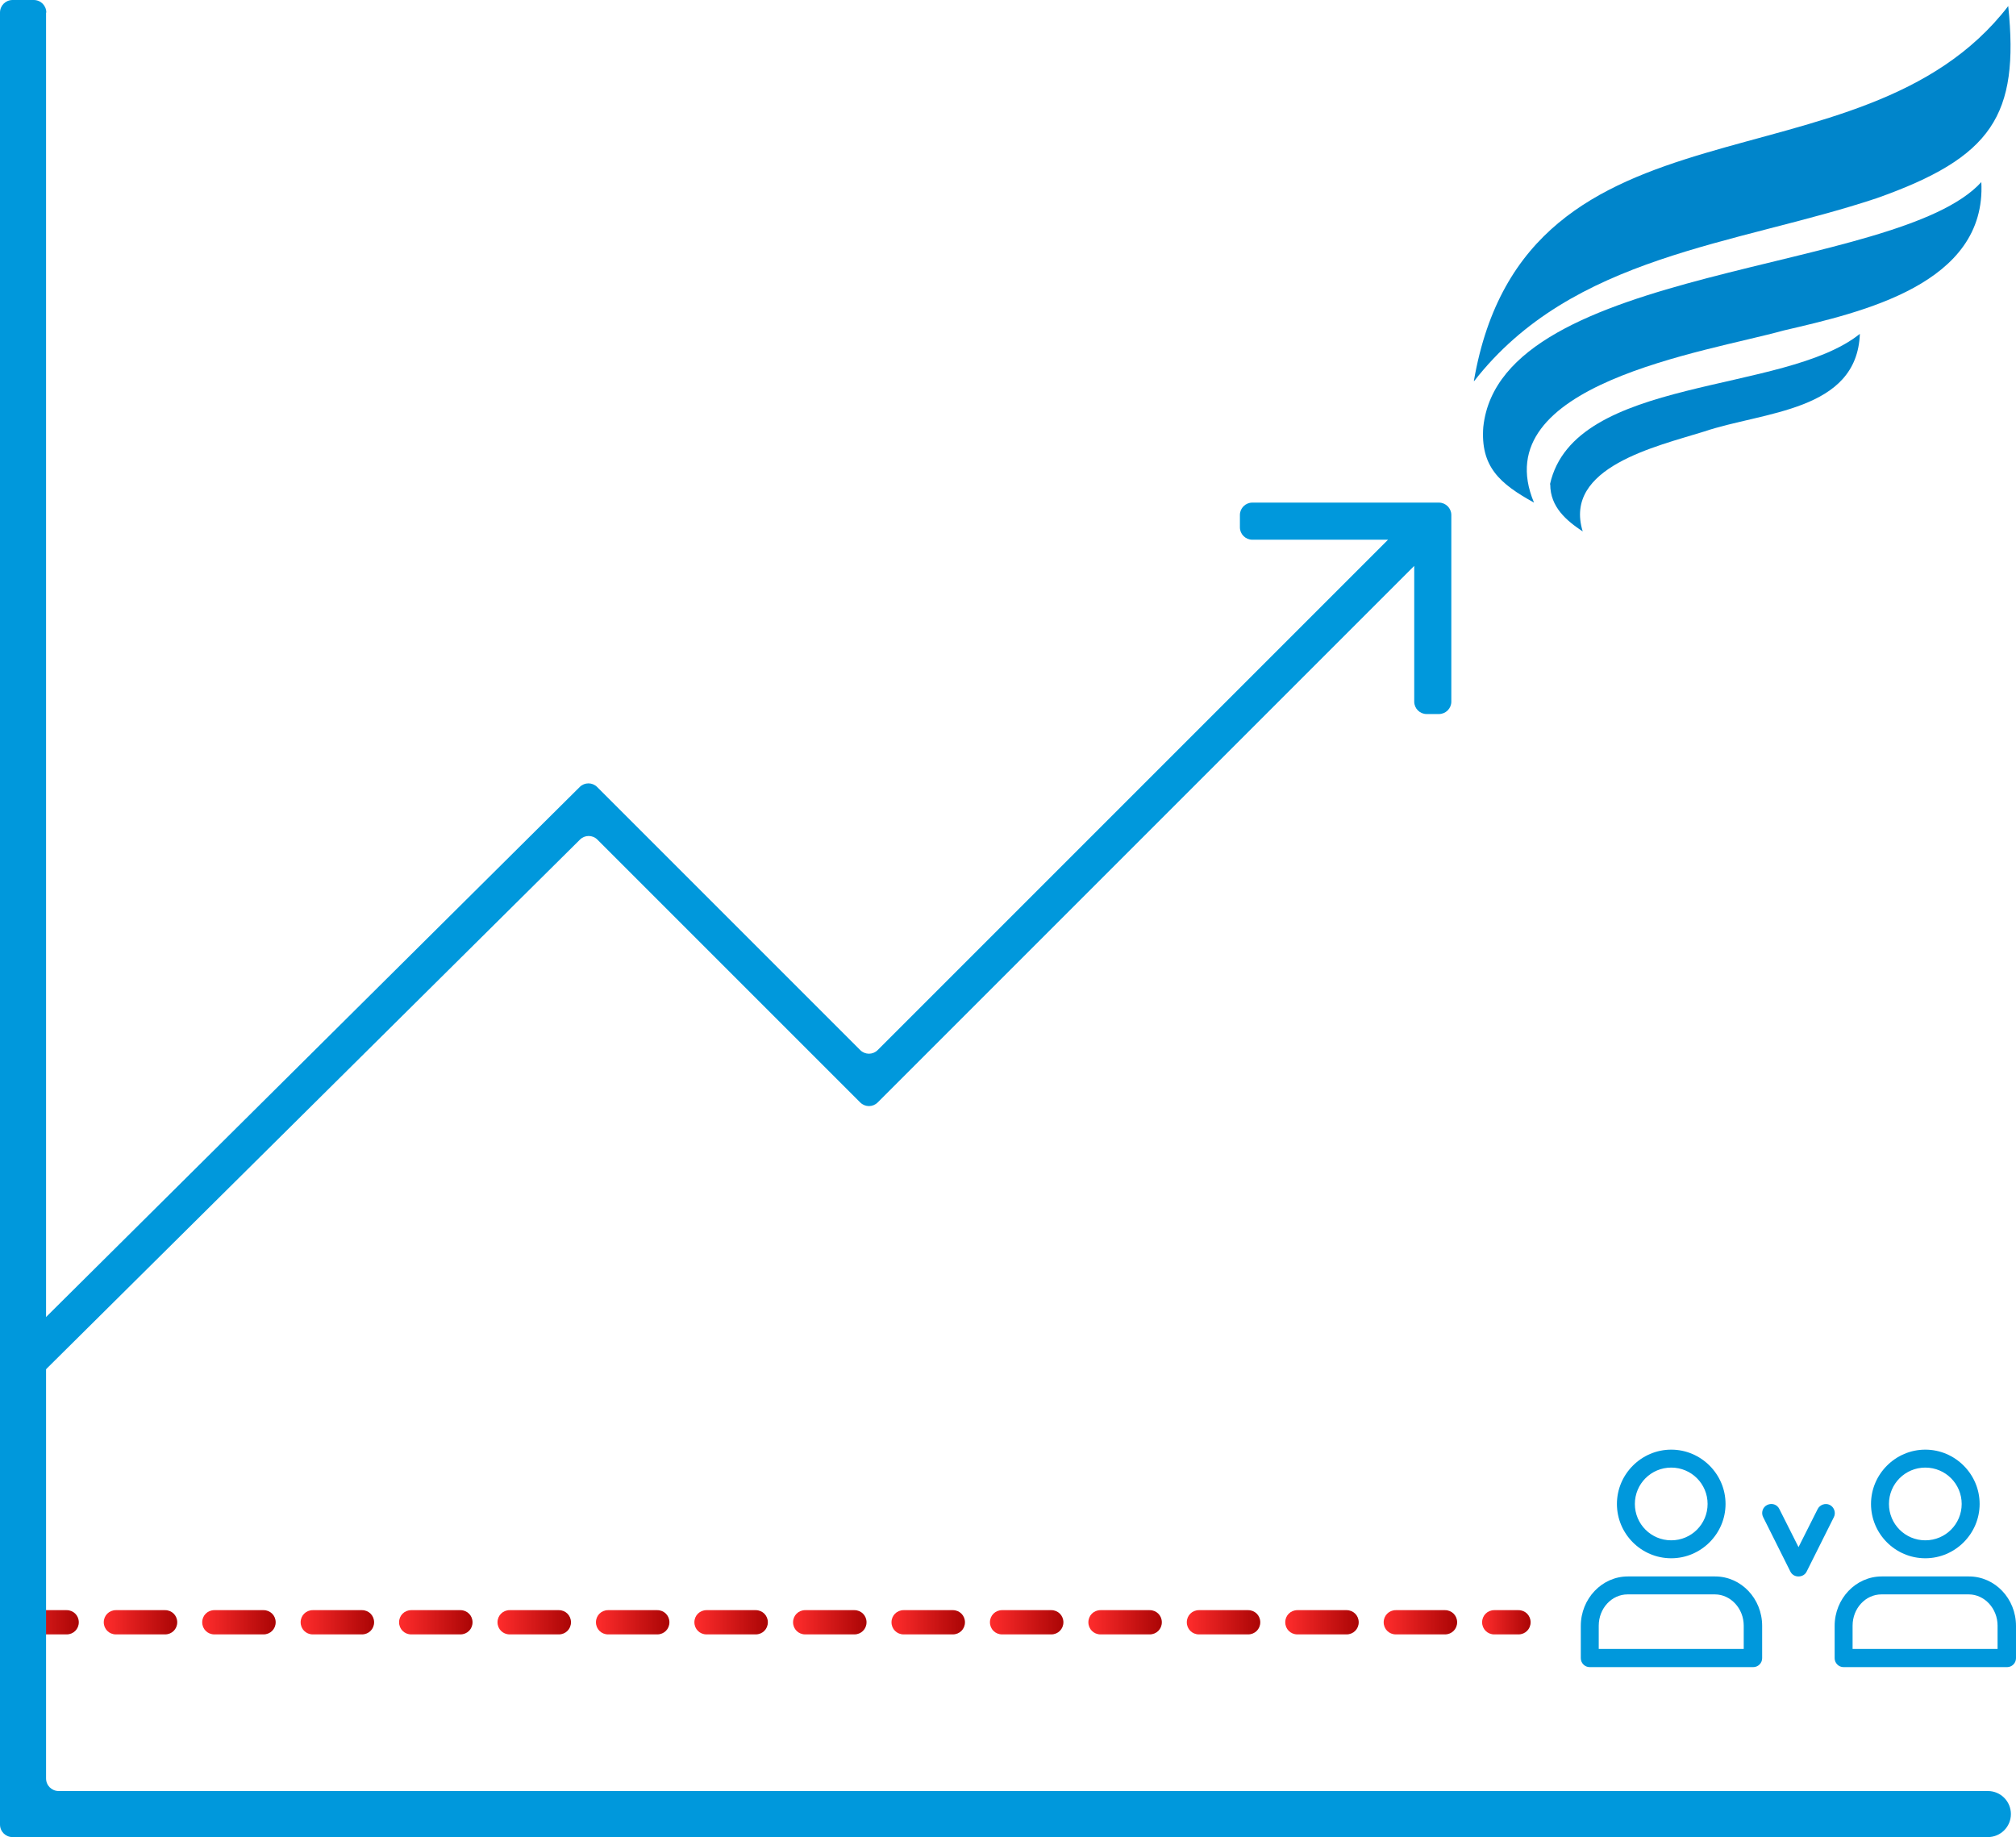 <?xml version="1.0" encoding="UTF-8"?>
<svg id="Camada_2" data-name="Camada 2" xmlns="http://www.w3.org/2000/svg" xmlns:xlink="http://www.w3.org/1999/xlink" viewBox="0 0 83.15 75.77">
  <defs>
    <style>
      .cls-1 {
        fill: url(#Gradiente_sem_nome_17-4);
      }

      .cls-1, .cls-2, .cls-3, .cls-4, .cls-5, .cls-6, .cls-7, .cls-8, .cls-9, .cls-10, .cls-11, .cls-12, .cls-13, .cls-14, .cls-15, .cls-16, .cls-17, .cls-18, .cls-19, .cls-20, .cls-21, .cls-22, .cls-23 {
        stroke-width: 0px;
      }

      .cls-2 {
        fill: url(#Gradiente_sem_nome_5-2);
      }

      .cls-3 {
        fill: url(#Gradiente_sem_nome_5-4);
      }

      .cls-4 {
        fill: url(#Gradiente_sem_nome_5-13);
      }

      .cls-5 {
        fill: #0098dc;
      }

      .cls-6 {
        fill: url(#Gradiente_sem_nome_17-5);
      }

      .cls-7 {
        fill: url(#Gradiente_sem_nome_5-12);
      }

      .cls-8 {
        fill: #0085cb;
        fill-rule: evenodd;
      }

      .cls-9 {
        fill: url(#Gradiente_sem_nome_5-10);
      }

      .cls-10 {
        fill: url(#Gradiente_sem_nome_17-2);
      }

      .cls-11 {
        fill: url(#Gradiente_sem_nome_5-3);
      }

      .cls-12 {
        fill: url(#Gradiente_sem_nome_5-15);
      }

      .cls-13 {
        fill: url(#Gradiente_sem_nome_5-5);
      }

      .cls-14 {
        fill: url(#Gradiente_sem_nome_5-8);
      }

      .cls-15 {
        fill: url(#Gradiente_sem_nome_5-7);
      }

      .cls-16 {
        fill: url(#Gradiente_sem_nome_5-9);
      }

      .cls-17 {
        fill: url(#Gradiente_sem_nome_5-16);
      }

      .cls-18 {
        fill: url(#Gradiente_sem_nome_5);
      }

      .cls-19 {
        fill: url(#Gradiente_sem_nome_5-6);
      }

      .cls-20 {
        fill: url(#Gradiente_sem_nome_5-11);
      }

      .cls-21 {
        fill: url(#Gradiente_sem_nome_17);
      }

      .cls-22 {
        fill: url(#Gradiente_sem_nome_5-14);
      }

      .cls-23 {
        fill: url(#Gradiente_sem_nome_17-3);
      }
    </style>
    <linearGradient id="Gradiente_sem_nome_17" data-name="Gradiente sem nome 17" x1="63.52" y1="62.03" x2="85.06" y2="62.03" gradientUnits="userSpaceOnUse">
      <stop offset="0" stop-color="#0098dc"/>
      <stop offset="1" stop-color="#0098dc"/>
    </linearGradient>
    <linearGradient id="Gradiente_sem_nome_17-2" data-name="Gradiente sem nome 17" y1="66.89" x2="85.06" y2="66.89" xlink:href="#Gradiente_sem_nome_17"/>
    <linearGradient id="Gradiente_sem_nome_17-3" data-name="Gradiente sem nome 17" x1="63.52" x2="85.06" xlink:href="#Gradiente_sem_nome_17"/>
    <linearGradient id="Gradiente_sem_nome_17-4" data-name="Gradiente sem nome 17" x1="63.52" y1="66.89" x2="85.06" y2="66.89" xlink:href="#Gradiente_sem_nome_17"/>
    <linearGradient id="Gradiente_sem_nome_17-5" data-name="Gradiente sem nome 17" x1="63.52" y1="63.52" x2="85.06" y2="63.52" xlink:href="#Gradiente_sem_nome_17"/>
    <linearGradient id="Gradiente_sem_nome_5" data-name="Gradiente sem nome 5" x1="57.07" y1="66.91" x2="60.1" y2="66.91" gradientUnits="userSpaceOnUse">
      <stop offset="0" stop-color="#ff2c2c"/>
      <stop offset="1" stop-color="#aa0505"/>
    </linearGradient>
    <linearGradient id="Gradiente_sem_nome_5-2" data-name="Gradiente sem nome 5" x1="53.01" x2="56.04" xlink:href="#Gradiente_sem_nome_5"/>
    <linearGradient id="Gradiente_sem_nome_5-3" data-name="Gradiente sem nome 5" x1="48.95" x2="51.98" xlink:href="#Gradiente_sem_nome_5"/>
    <linearGradient id="Gradiente_sem_nome_5-4" data-name="Gradiente sem nome 5" x1="44.89" x2="47.92" xlink:href="#Gradiente_sem_nome_5"/>
    <linearGradient id="Gradiente_sem_nome_5-5" data-name="Gradiente sem nome 5" x1="40.83" x2="43.86" xlink:href="#Gradiente_sem_nome_5"/>
    <linearGradient id="Gradiente_sem_nome_5-6" data-name="Gradiente sem nome 5" x1="36.77" x2="39.8" xlink:href="#Gradiente_sem_nome_5"/>
    <linearGradient id="Gradiente_sem_nome_5-7" data-name="Gradiente sem nome 5" x1="32.71" x2="35.74" xlink:href="#Gradiente_sem_nome_5"/>
    <linearGradient id="Gradiente_sem_nome_5-8" data-name="Gradiente sem nome 5" x1="28.64" x2="31.67" xlink:href="#Gradiente_sem_nome_5"/>
    <linearGradient id="Gradiente_sem_nome_5-9" data-name="Gradiente sem nome 5" x1="24.58" x2="27.61" xlink:href="#Gradiente_sem_nome_5"/>
    <linearGradient id="Gradiente_sem_nome_5-10" data-name="Gradiente sem nome 5" x1="20.52" x2="23.55" xlink:href="#Gradiente_sem_nome_5"/>
    <linearGradient id="Gradiente_sem_nome_5-11" data-name="Gradiente sem nome 5" x1="16.46" x2="19.49" xlink:href="#Gradiente_sem_nome_5"/>
    <linearGradient id="Gradiente_sem_nome_5-12" data-name="Gradiente sem nome 5" x1="12.4" x2="15.43" xlink:href="#Gradiente_sem_nome_5"/>
    <linearGradient id="Gradiente_sem_nome_5-13" data-name="Gradiente sem nome 5" x1="8.34" x2="11.37" xlink:href="#Gradiente_sem_nome_5"/>
    <linearGradient id="Gradiente_sem_nome_5-14" data-name="Gradiente sem nome 5" x1="4.28" x2="7.31" xlink:href="#Gradiente_sem_nome_5"/>
    <linearGradient id="Gradiente_sem_nome_5-15" data-name="Gradiente sem nome 5" x1=".22" x2="3.25" xlink:href="#Gradiente_sem_nome_5"/>
    <linearGradient id="Gradiente_sem_nome_5-16" data-name="Gradiente sem nome 5" x1="61.13" x2="63.13" xlink:href="#Gradiente_sem_nome_5"/>
  </defs>
  <g id="Camada_1-2" data-name="Camada 1">
    <path class="cls-5" d="M.49,55.72l23.42-23.26c.2-.2.52-.2.72,0l10.85,10.85c.2.2.52.2.72,0l21.05-21.05h-5.6c-.28,0-.51-.23-.51-.51v-.51c0-.28.23-.51.51-.51h7.7c.28,0,.51.23.51.51v7.7c0,.28-.23.51-.51.51h-.51c-.28,0-.51-.23-.51-.51v-5.6l-22.13,22.13c-.2.2-.52.2-.72,0l-10.84-10.84c-.2-.2-.52-.2-.72,0L1.57,56.8c-.2.2-.52.2-.72,0l-.36-.36c-.2-.2-.2-.52,0-.72Z"/>
    <g>
      <path class="cls-21" d="M68.93,64.27c-1.24,0-2.24-1.01-2.24-2.24s1.01-2.24,2.24-2.24,2.24,1.01,2.24,2.24-1.01,2.24-2.24,2.24ZM68.93,60.53c-.83,0-1.5.67-1.5,1.5s.67,1.5,1.5,1.5,1.5-.67,1.5-1.5-.67-1.5-1.5-1.5Z"/>
      <path class="cls-10" d="M72.3,68.76h-6.73c-.21,0-.37-.17-.37-.37v-1.33c0-1.12.87-2.04,1.94-2.04h3.6c1.07,0,1.94.91,1.94,2.04v1.33c0,.21-.17.37-.37.37ZM65.94,68.01h5.98v-.96c0-.71-.54-1.29-1.19-1.29h-3.6c-.66,0-1.19.58-1.19,1.29v.96Z"/>
      <path class="cls-23" d="M79.41,64.27c-1.24,0-2.24-1.01-2.24-2.24s1.01-2.24,2.24-2.24,2.24,1.01,2.24,2.24-1.01,2.24-2.24,2.24ZM79.41,60.53c-.83,0-1.5.67-1.5,1.5s.67,1.5,1.5,1.5,1.5-.67,1.5-1.5-.67-1.5-1.5-1.5Z"/>
      <path class="cls-1" d="M82.77,68.76h-6.73c-.21,0-.37-.17-.37-.37v-1.33c0-1.12.87-2.04,1.94-2.04h3.6c1.07,0,1.94.91,1.94,2.04v1.33c0,.21-.17.37-.37.37h0ZM76.41,68.01h5.98v-.96c0-.71-.54-1.29-1.19-1.29h-3.6c-.66,0-1.19.58-1.19,1.29v.96Z"/>
      <path class="cls-6" d="M74.17,65.02c-.14,0-.27-.08-.33-.21l-1.12-2.24c-.09-.18-.02-.41.17-.5.19-.09.41-.02.5.17l.79,1.57.79-1.57c.09-.18.32-.26.5-.17.18.09.26.32.17.5l-1.12,2.24c-.06.13-.19.21-.34.21h0Z"/>
    </g>
    <g>
      <path class="cls-8" d="M60.8,15.72c4.05-5.2,10.78-5.61,16.59-7.54,4.78-1.69,5.9-3.42,5.44-7.93-6.09,7.92-19.9,3.1-22.04,15.46h0Z"/>
      <path class="cls-8" d="M61.18,17.59c-.13,1.66.68,2.36,2.09,3.14-2.05-4.89,7.06-6.2,10.3-7.1,3.22-.75,8.37-1.91,8.15-6.12-3.46,3.81-19.81,3.38-20.54,10.09h0Z"/>
      <path class="cls-8" d="M63.94,19.98c0,.94.68,1.5,1.34,1.94-.82-2.65,3.05-3.51,5-4.12,2.46-.83,6.31-.83,6.43-4.03-3.12,2.51-11.78,1.72-12.78,6.2h0Z"/>
    </g>
    <path class="cls-18" d="M59.6,67.41h-2.03c-.28,0-.5-.22-.5-.5s.22-.5.5-.5h2.03c.28,0,.5.22.5.5s-.22.5-.5.5Z"/>
    <path class="cls-2" d="M55.54,67.41h-2.03c-.28,0-.5-.22-.5-.5s.22-.5.5-.5h2.03c.28,0,.5.22.5.5s-.22.5-.5.5Z"/>
    <path class="cls-11" d="M51.48,67.41h-2.03c-.28,0-.5-.22-.5-.5s.22-.5.5-.5h2.03c.28,0,.5.22.5.5s-.22.5-.5.5Z"/>
    <path class="cls-3" d="M47.42,67.41h-2.03c-.28,0-.5-.22-.5-.5s.22-.5.5-.5h2.03c.28,0,.5.22.5.5s-.22.5-.5.5Z"/>
    <path class="cls-13" d="M43.36,67.41h-2.03c-.28,0-.5-.22-.5-.5s.22-.5.5-.5h2.03c.28,0,.5.22.5.5s-.22.5-.5.5Z"/>
    <path class="cls-19" d="M39.3,67.41h-2.03c-.28,0-.5-.22-.5-.5s.22-.5.5-.5h2.03c.28,0,.5.22.5.5s-.22.5-.5.5Z"/>
    <path class="cls-15" d="M35.24,67.41h-2.03c-.28,0-.5-.22-.5-.5s.22-.5.5-.5h2.03c.28,0,.5.22.5.5s-.22.5-.5.5Z"/>
    <path class="cls-14" d="M31.17,67.41h-2.03c-.28,0-.5-.22-.5-.5s.22-.5.5-.5h2.03c.28,0,.5.22.5.5s-.22.5-.5.5Z"/>
    <path class="cls-16" d="M27.11,67.41h-2.03c-.28,0-.5-.22-.5-.5s.22-.5.5-.5h2.03c.28,0,.5.22.5.5s-.22.5-.5.5Z"/>
    <path class="cls-9" d="M23.05,67.41h-2.03c-.28,0-.5-.22-.5-.5s.22-.5.5-.5h2.03c.28,0,.5.22.5.5s-.22.5-.5.5Z"/>
    <path class="cls-20" d="M18.99,67.41h-2.03c-.28,0-.5-.22-.5-.5s.22-.5.5-.5h2.03c.28,0,.5.22.5.5s-.22.5-.5.5Z"/>
    <path class="cls-7" d="M14.93,67.41h-2.03c-.28,0-.5-.22-.5-.5s.22-.5.5-.5h2.03c.28,0,.5.22.5.5s-.22.5-.5.5Z"/>
    <path class="cls-4" d="M10.87,67.41h-2.03c-.28,0-.5-.22-.5-.5s.22-.5.5-.5h2.03c.28,0,.5.22.5.5s-.22.5-.5.5Z"/>
    <path class="cls-22" d="M6.81,67.41h-2.03c-.28,0-.5-.22-.5-.5s.22-.5.5-.5h2.03c.28,0,.5.22.5.5s-.22.5-.5.5Z"/>
    <path class="cls-12" d="M2.75,67.41H.72c-.28,0-.5-.22-.5-.5s.22-.5.5-.5h2.03c.28,0,.5.22.5.5s-.22.5-.5.5Z"/>
    <path class="cls-17" d="M62.63,67.41h-1c-.28,0-.5-.22-.5-.5s.22-.5.5-.5h1c.28,0,.5.22.5.5s-.22.5-.5.5Z"/>
    <path class="cls-5" d="M1.9.52v72.83c0,.29.23.52.52.52h79.57c.53,0,.95.43.95.95h0c0,.53-.43.95-.95.95H.52c-.29,0-.52-.23-.52-.52V.52C0,.23.23,0,.52,0h.87c.29,0,.52.23.52.52Z"/>
  </g>
</svg>